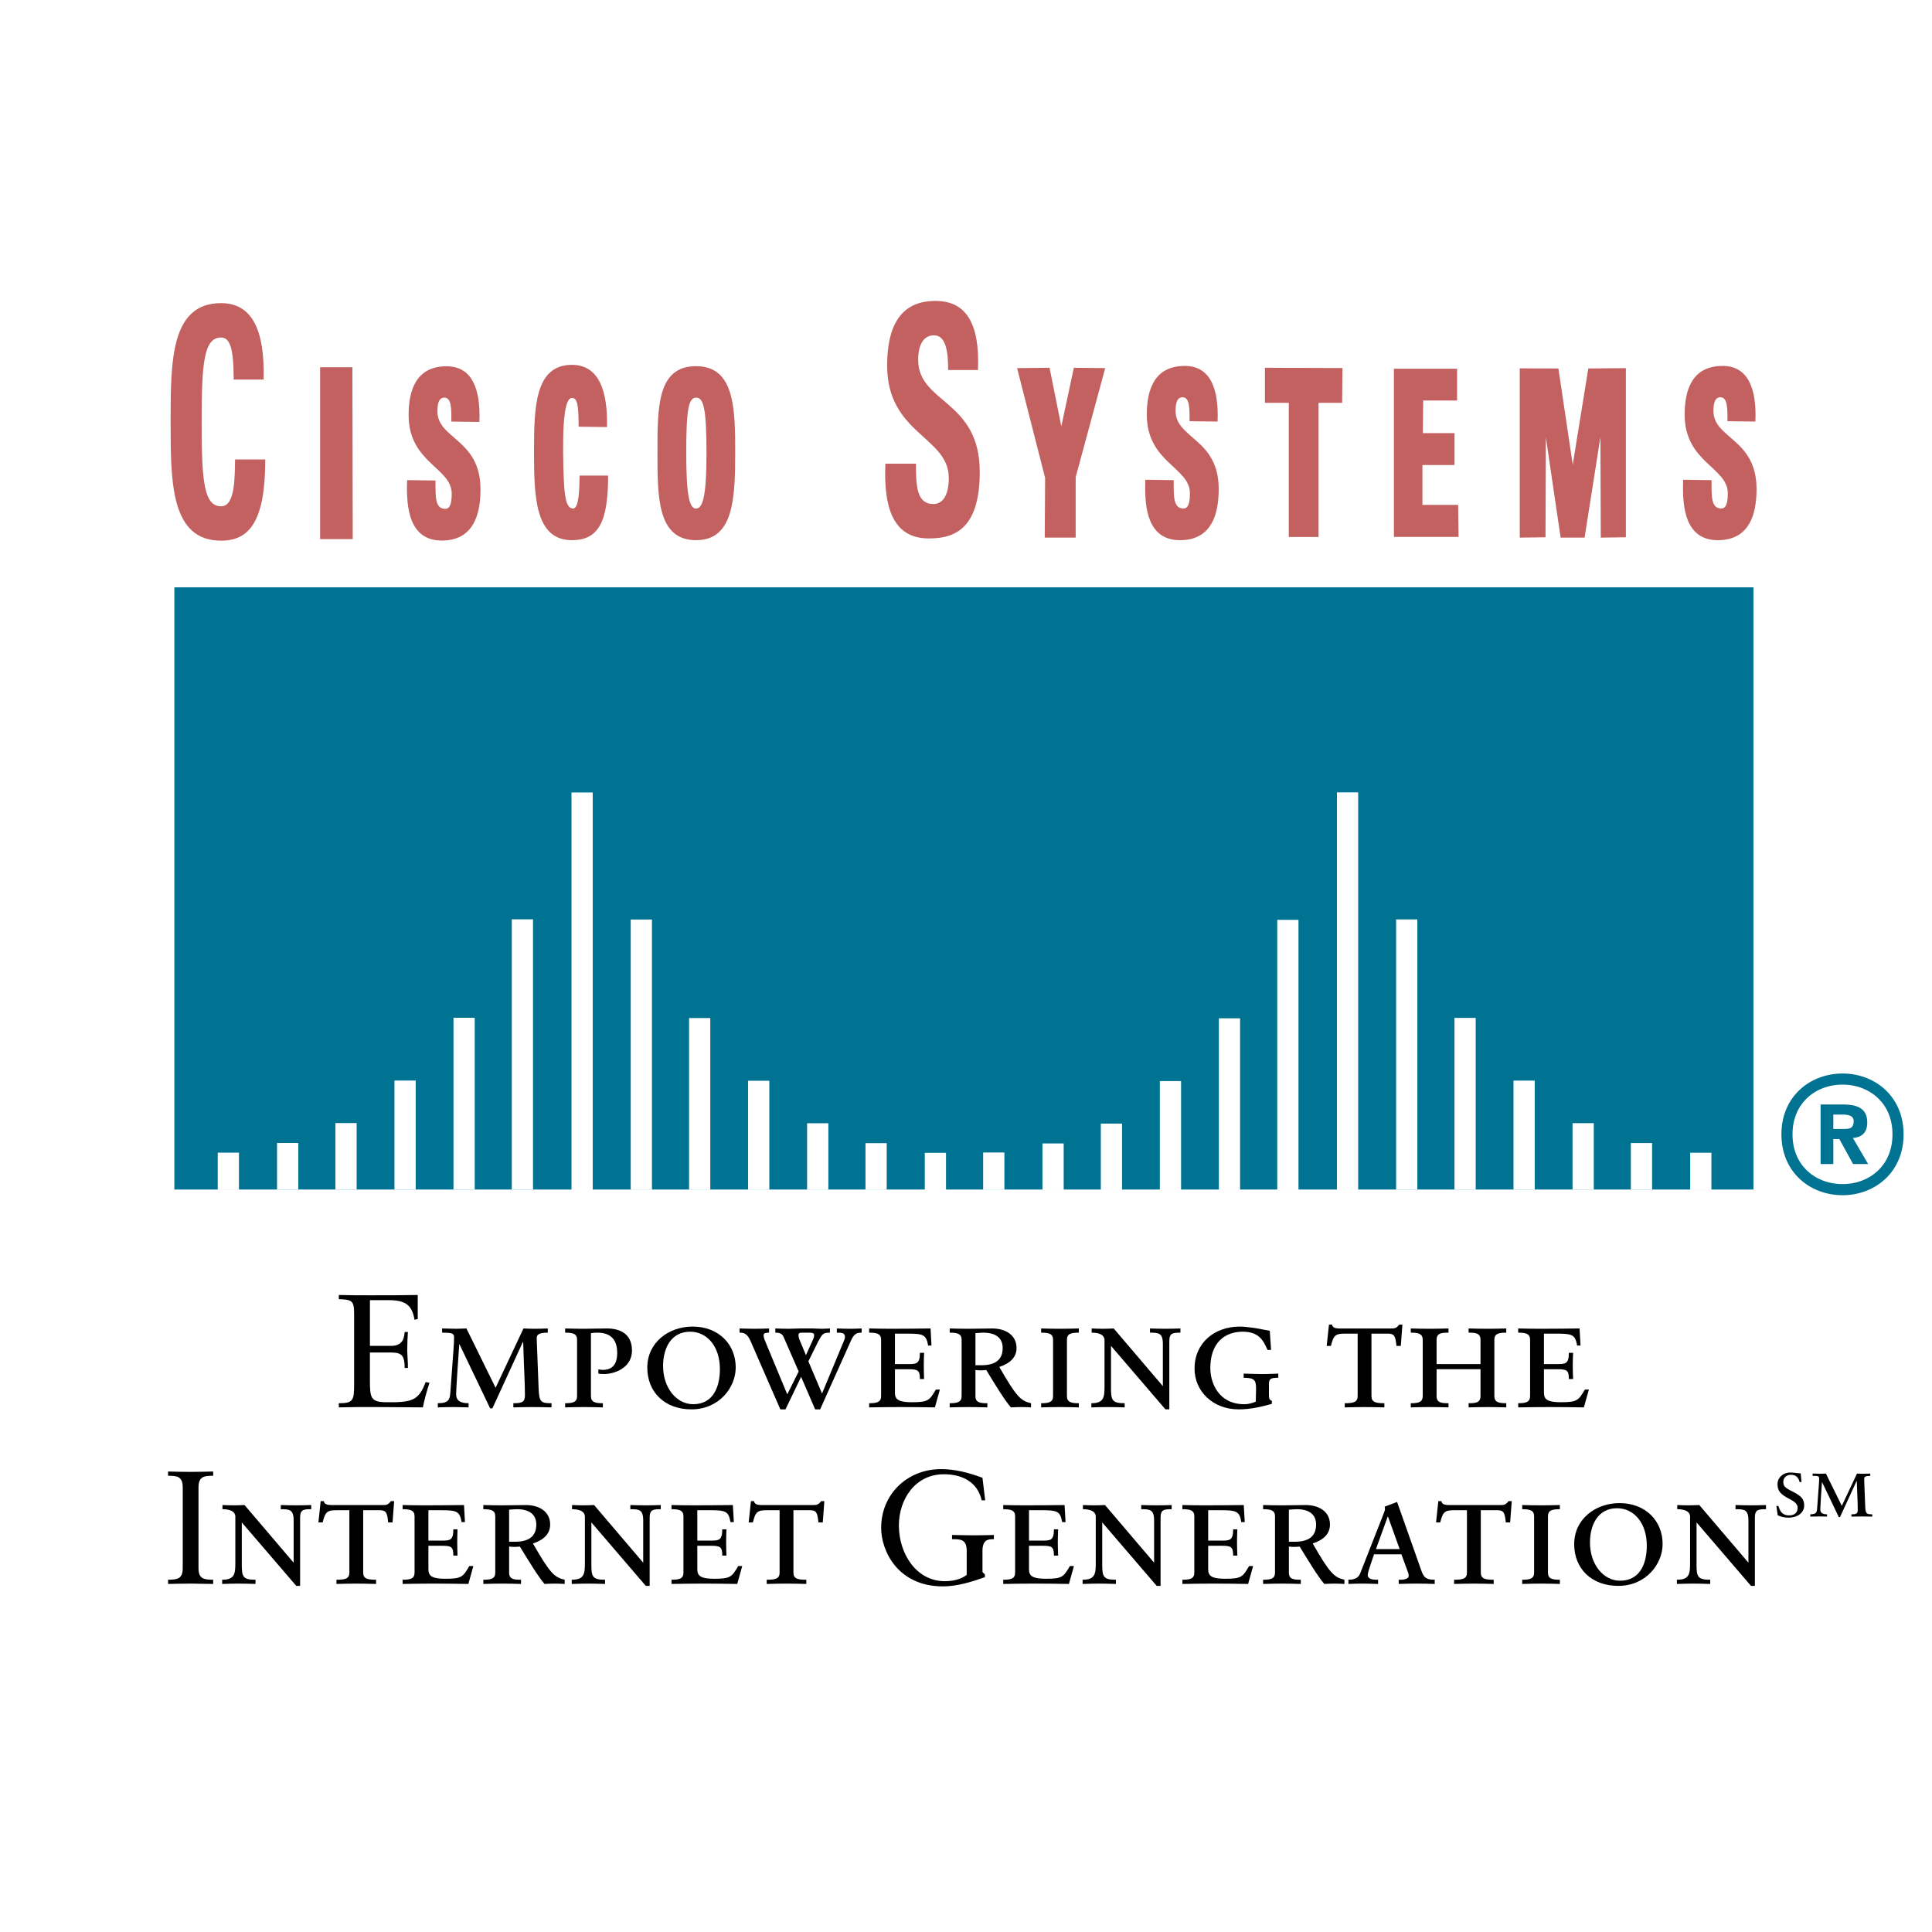 <?xml version="1.0" encoding="utf-8"?>
<!-- Generator: Adobe Illustrator 13.0.0, SVG Export Plug-In . SVG Version: 6.00 Build 14948)  -->
<!DOCTYPE svg PUBLIC "-//W3C//DTD SVG 1.0//EN" "http://www.w3.org/TR/2001/REC-SVG-20010904/DTD/svg10.dtd">
<svg version="1.0" id="Layer_1" xmlns="http://www.w3.org/2000/svg" xmlns:xlink="http://www.w3.org/1999/xlink" x="0px" y="0px"
	 width="192.756px" height="192.756px" viewBox="0 0 192.756 192.756" enable-background="new 0 0 192.756 192.756"
	 xml:space="preserve">
<g>
	<polygon fill-rule="evenodd" clip-rule="evenodd" fill="#FFFFFF" points="0,0 192.756,0 192.756,192.756 0,192.756 0,0 	"/>
	<path fill="#007392" d="M183.835,119.246c-1.677,0-3.262-0.611-4.397-1.74c-1.045-1.039-1.706-2.506-1.706-4.332
		s0.661-3.293,1.706-4.332c1.136-1.129,2.721-1.738,4.397-1.738c1.667,0,3.249,0.609,4.385,1.742
		c1.041,1.039,1.701,2.506,1.701,4.328s-0.66,3.289-1.701,4.328C187.085,118.633,185.502,119.246,183.835,119.246L183.835,119.246z
		 M180.216,116.723c0.925,0.918,2.229,1.414,3.619,1.414c1.38,0,2.682-0.496,3.605-1.418c0.841-0.838,1.373-2.037,1.373-3.545
		s-0.533-2.707-1.373-3.545c-0.924-0.92-2.226-1.418-3.605-1.418c-1.391,0-2.694,0.496-3.619,1.416
		c-0.843,0.836-1.376,2.037-1.376,3.547S179.373,115.883,180.216,116.723L180.216,116.723z"/>
	<path fill-rule="evenodd" clip-rule="evenodd" fill="#007392" d="M182.911,116.137h-1.27v-5.943h2.218
		c1.532,0,2.438,0.441,2.438,1.797c0,1.094-0.638,1.486-1.432,1.547l1.521,2.6h-1.501l-1.372-2.494h-0.603V116.137L182.911,116.137z
		 M184.038,112.635c0.566,0,0.906-0.117,0.906-0.775c0-0.613-0.655-0.658-1.139-0.658h-0.895v1.434H184.038L184.038,112.635z"/>
	<polygon fill-rule="evenodd" clip-rule="evenodd" fill="#C36160" points="31.938,53.785 31.938,36.641 35.158,36.641 
		35.193,53.785 31.938,53.785 	"/>
	<path fill-rule="evenodd" clip-rule="evenodd" fill="#C36160" d="M53.28,45.07c0-4.459,0.083-8.665,3.782-8.67
		c2.689-0.002,3.585,2.593,3.499,6.208l-2.834-0.036c0-2.119-0.113-2.868-0.662-2.868c-0.477,0-0.915,1.046-0.882,5.365
		c0.042,4.343,0.214,5.663,0.996,5.663c0.596,0,0.623-1.949,0.65-3.282h2.843c0,4.51-0.892,6.443-3.612,6.443
		C53.361,53.895,53.28,49.484,53.28,45.07L53.28,45.07z"/>
	<path fill-rule="evenodd" clip-rule="evenodd" fill="#C36160" d="M65.596,45.144c0-4.459-0.045-8.611,3.844-8.611
		c3.832,0,3.912,4.152,3.912,8.611c0,4.743-0.203,8.743-3.902,8.749C65.579,53.895,65.596,49.603,65.596,45.144L65.596,45.144z
		 M70.487,45.258c0-4.322-0.256-5.589-1.028-5.589c-0.737,0-0.993,1.082-0.993,5.401s0.292,5.738,1.028,5.663
		C70.043,50.677,70.487,49.814,70.487,45.258L70.487,45.258z"/>
	<polygon fill-rule="evenodd" clip-rule="evenodd" fill="#C36160" points="104.272,47.684 101.477,36.728 104.714,36.691 
		105.888,42.533 107.14,36.691 110.267,36.728 107.321,47.606 107.321,53.639 104.233,53.639 104.272,47.684 	"/>
	<path fill-rule="evenodd" clip-rule="evenodd" fill="#C36160" d="M117.742,53.895c-3.259,0-3.583-3.251-3.47-6.029l2.828,0.039
		c0,1.535-0.07,2.829,0.969,2.829c0.43,0,0.65-0.426,0.65-1.517c0-2.599-4.302-3.07-4.302-7.851c0-2.51,0.772-4.858,3.792-4.858
		c2.497,0,3.409,2.193,3.27,5.553l-2.796-0.039c0-1.201,0.036-2.388-0.7-2.388c-0.366,0-0.697,0.248-0.697,1.356
		c0,2.796,4.304,2.754,4.304,7.804C121.59,52.951,119.631,53.895,117.742,53.895L117.742,53.895z"/>
	<polygon fill-rule="evenodd" clip-rule="evenodd" fill="#C36160" points="133.939,36.721 133.904,40.19 131.551,40.19 
		131.551,53.576 128.582,53.576 128.582,40.19 126.203,40.19 126.203,36.691 133.939,36.721 	"/>
	<polygon fill-rule="evenodd" clip-rule="evenodd" fill="#C36160" points="139.072,53.564 139.072,36.787 145.374,36.787 
		145.374,39.961 141.993,39.961 141.958,43.213 145.117,43.213 145.117,46.396 141.916,46.396 141.916,50.372 145.48,50.372 
		145.522,53.564 139.072,53.564 	"/>
	<polygon fill-rule="evenodd" clip-rule="evenodd" fill="#C36160" points="151.627,53.639 151.627,36.751 155.483,36.763 
		156.914,46.36 158.465,36.763 162.214,36.728 162.214,53.604 159.71,53.639 159.675,43.6 158.095,53.639 155.704,53.639 
		154.231,43.636 154.196,53.604 151.627,53.639 	"/>
	<path fill-rule="evenodd" clip-rule="evenodd" fill="#C36160" d="M171.4,53.895c-3.255,0-3.583-3.251-3.47-6.029l2.832,0.039
		c0,1.535-0.071,2.829,0.965,2.829c0.43,0,0.656-0.426,0.656-1.517c0-2.599-4.305-3.07-4.305-7.851c0-2.51,0.77-4.858,3.793-4.858
		c2.497,0,3.409,2.193,3.266,5.553l-2.789-0.039c0-1.201,0.035-2.388-0.704-2.388c-0.369,0-0.697,0.248-0.697,1.356
		c0,2.796,4.304,2.754,4.304,7.804C175.251,52.951,173.29,53.895,171.4,53.895L171.4,53.895z"/>
	<path fill-rule="evenodd" clip-rule="evenodd" fill="#C36160" d="M44.09,53.931c-3.258,0-3.583-3.249-3.468-6.027l2.828,0.036
		c0,1.536-0.072,2.829,0.966,2.829c0.432,0,0.652-0.426,0.652-1.517c0-2.599-4.301-3.069-4.301-7.847
		c0-2.513,0.772-4.862,3.792-4.862c2.498,0,3.41,2.197,3.27,5.553l-2.796-0.035c0-1.204,0.036-2.391-0.7-2.391
		c-0.367,0-0.694,0.248-0.694,1.359c0,2.796,4.301,2.751,4.301,7.8C47.938,52.989,45.977,53.931,44.09,53.931L44.09,53.931z"/>
	<path fill-rule="evenodd" clip-rule="evenodd" fill="#C36160" d="M17.023,42.095c0-6.068,0-11.851,5.035-11.851
		c3.112,0,4.367,2.701,4.244,7.624h-2.989c0-3.048-0.346-4.192-1.255-4.192c-1.72,0-1.94,2.542-1.94,8.419
		c0,5.875,0.22,8.417,1.94,8.417c1.416,0,1.356-2.858,1.395-4.67h3.013c0,6.134-1.559,8.101-4.408,8.101
		C17.023,53.943,17.023,48.099,17.023,42.095L17.023,42.095z"/>
	<path fill-rule="evenodd" clip-rule="evenodd" fill="#C36160" d="M92.657,53.719c-3.78,0-4.486-3.49-4.324-7.46h3.051
		c0,2.191,0.063,4.03,1.738,4.03c1.031,0,1.538-1.046,1.538-2.602c0-4.128-6.149-4.382-6.149-11.214c0-3.588,1.094-6.45,4.814-6.45
		c2.972,0,4.447,2.099,4.247,6.895h-2.975c0-1.714-0.182-3.464-1.416-3.464c-0.986,0-1.574,0.859-1.574,2.448
		c0,4.354,6.143,3.973,6.143,11.181C97.75,53.025,94.981,53.719,92.657,53.719L92.657,53.719z"/>
	<polygon fill-rule="evenodd" clip-rule="evenodd" fill="#007392" points="17.396,58.596 174.941,58.596 174.941,118.68 
		17.396,118.68 17.396,58.596 	"/>
	<path fill="#FFFFFF" d="M57.019,118.748V79.067h2.119v39.681H57.019L57.019,118.748z M45.243,118.68v-17.137h2.119v17.137H45.243
		L45.243,118.68z M51.062,118.68V91.72h2.118v26.96H51.062L51.062,118.68z M39.354,118.68v-10.873h2.118v10.873H39.354
		L39.354,118.68z M33.464,118.68v-6.633h2.118v6.633H33.464L33.464,118.68z M27.64,118.68v-4.646h2.118v4.646H27.64L27.64,118.68z
		 M21.723,118.719v-3.717h2.118v3.717H21.723L21.723,118.719z M68.749,118.703V101.57h2.118v17.133H68.749L68.749,118.703z
		 M62.927,118.703V91.74h2.119v26.963H62.927L62.927,118.703z M74.638,118.703v-10.877h2.118v10.877H74.638L74.638,118.703z
		 M80.525,118.703v-6.635h2.118v6.635H80.525L80.525,118.703z M86.349,118.703v-4.65h2.118v4.65H86.349L86.349,118.703z
		 M92.266,118.742v-3.721h2.118v3.721H92.266L92.266,118.742z M133.388,118.732V79.055h2.118v39.678H133.388L133.388,118.732z
		 M121.606,118.732v-17.135h2.118v17.135H121.606L121.606,118.732z M127.431,118.732V91.773h2.118v26.959H127.431L127.431,118.732z
		 M115.717,118.732v-10.875h2.118v10.875H115.717L115.717,118.732z M109.83,118.732v-6.631h2.118v6.631H109.83L109.83,118.732z
		 M104.006,118.732v-4.65h2.118v4.65H104.006L104.006,118.732z M98.09,118.703v-3.717h2.118v3.717H98.09L98.09,118.703z
		 M145.113,118.688v-17.133h2.118v17.133H145.113L145.113,118.688z M139.289,118.688V91.729h2.118v26.959H139.289L139.289,118.688z
		 M151.003,118.688v-10.875h2.118v10.875H151.003L151.003,118.688z M156.893,118.688v-6.631h2.118v6.631H156.893L156.893,118.688z
		 M162.711,118.688v-4.646h2.118v4.646H162.711L162.711,118.688z M168.631,118.727v-3.717h2.117v3.717H168.631L168.631,118.727z"/>
	<path fill-rule="evenodd" clip-rule="evenodd" d="M36.905,134.279h2.119c1.303,0,1.303-1.014,1.35-1.383h0.322
		c-0.033,0.354-0.065,1.223-0.065,1.801c0,0.512,0.083,1.266,0.065,1.783h-0.322c0-1.543-0.513-1.543-1.752-1.543h-1.716v2.73
		c0,1.785,0.062,2.232,1.654,2.232h0.999c1.574-0.08,2.277-0.285,2.906-2.008l0.384,0.064c-0.256,0.805-0.494,1.625-0.658,2.459
		c-1.607,0-3.213-0.033-4.82-0.033c-1.189,0-2.378,0-3.567,0.033V140c1.397,0,1.526-0.258,1.526-1.816v-7.133
		c0-1.32-0.256-1.383-1.526-1.434v-0.416c1.079,0.031,2.17,0.031,3.246,0.031c1.544,0,3.07,0,4.629-0.031v2.393l-0.322,0.082
		c-0.242-1.51-0.966-1.959-2.572-1.959h-1.877V134.279L36.905,134.279z"/>
	<path fill-rule="evenodd" clip-rule="evenodd" d="M52.228,132.541c0.37,0.016,0.757,0.031,1.127,0.031
		c0.417,0,0.897-0.016,1.299-0.031v0.42c-0.769,0-1.105,0.145-1.105,0.518c0,0.252,0.015,0.477,0.029,0.896l0.161,4.176
		c0.047,1.367,0.274,1.449,1.285,1.449v0.416c-0.611-0.018-1.285-0.033-1.896-0.033c-0.611,0-1.303,0.016-1.911,0.033V140
		c0.85,0,1.157-0.1,1.157-0.803c0-1.207-0.114-3.037-0.176-5.307h-0.032l-3.038,6.621h-0.227l-3.052-6.379h-0.03
		c-0.113,1.561-0.31,4.469-0.31,4.967c0,0.643,0.42,0.9,1.24,0.9v0.416c-0.468,0-0.948-0.033-1.416-0.033
		c-0.528,0-1.124,0.016-1.654,0.033V140c1.076,0,1.207-0.371,1.254-1.08l0.304-4.176c0.051-0.625,0.065-0.932,0.065-1.336
		c0-0.398-0.256-0.447-1.192-0.447v-0.42c0.468,0,0.951,0.031,1.418,0.031c0.319,0,0.707-0.031,1.008-0.031l2.909,5.918
		L52.228,132.541L52.228,132.541z"/>
	<path fill-rule="evenodd" clip-rule="evenodd" d="M57.575,133.668c0-0.611-0.433-0.707-1.19-0.707v-0.42
		c0.612,0.016,1.241,0.031,1.848,0.031c0.725,0,1.449-0.031,2.316-0.031c1.332,0,2.503,0.549,2.503,2.203
		c0,1.75-1.767,2.346-2.81,2.346c-0.304,0-0.483-0.029-0.545-0.047v-0.42c0.062,0,0.289,0.051,0.451,0.051
		c1.284,0,1.43-1.029,1.43-1.705c0-1.398-0.742-2.008-1.964-2.008c-0.271,0-0.498,0.018-0.656,0.049v6.279
		c0,0.611,0.435,0.711,1.19,0.711v0.416c-0.597-0.018-1.271-0.033-1.915-0.033c-0.607,0-1.236,0.016-1.848,0.033V140
		c0.757,0,1.19-0.1,1.19-0.711V133.668L57.575,133.668z"/>
	<path fill-rule="evenodd" clip-rule="evenodd" d="M69.095,132.352c2.603,0,4.308,1.768,4.308,4.08c0,1.994-1.654,4.18-4.42,4.18
		c-2.65,0-4.402-1.705-4.402-4.164C64.58,133.926,66.731,132.352,69.095,132.352L69.095,132.352z M69.157,140.098
		c2.027,0,2.668-1.771,2.668-3.504c0-2.252-1.27-3.73-2.972-3.73c-1.929,0-2.698,1.688-2.698,3.426
		C66.156,138.441,67.474,140.098,69.157,140.098L69.157,140.098z"/>
	<path fill-rule="evenodd" clip-rule="evenodd" d="M74.896,133.826c-0.352-0.816-0.707-0.865-1.109-0.865v-0.42
		c0.53,0.016,1.061,0.031,1.591,0.031c0.451,0,0.897-0.016,1.351-0.031v0.42c-0.161,0-0.545,0-0.545,0.24
		c0,0.227,0.092,0.467,0.206,0.725l2.155,5.189l1.138-2.281l-1.508-3.455c-0.161-0.354-0.402-0.418-0.819-0.418v-0.42
		c0.45,0.016,0.9,0.031,1.347,0.031c0.325,0,0.743-0.031,1.079-0.031h1.316c0.257,0,0.579,0.031,0.838,0.031
		c0.286,0,0.59-0.016,0.867-0.031v0.42c-0.694,0-0.753,0.111-1.191,0.916l-0.96,1.943l1.362,3.213l2.203-5.303
		c0.048-0.094,0.081-0.223,0.081-0.365c0-0.404-0.373-0.404-0.805-0.404v-0.42c0.453,0.016,0.886,0.031,1.335,0.031
		c0.385,0,0.757-0.016,1.139-0.031v0.42c-0.495,0-0.772,0.096-1.105,0.881l-3.037,6.77h-0.499l-1.4-3.246l-1.556,3.246h-0.516
		L74.896,133.826L74.896,133.826z M80.41,135.209l0.739-1.639c0.045-0.113,0.078-0.205,0.078-0.385c0-0.225-0.334-0.225-0.513-0.225
		H80.15c-0.384,0-0.483,0.031-0.483,0.24c0,0.178,0.048,0.354,0.114,0.496L80.41,135.209L80.41,135.209z"/>
	<path fill-rule="evenodd" clip-rule="evenodd" d="M93.273,140.416c-1.156-0.018-2.298-0.033-3.454-0.033
		c-1.028,0-2.072,0.016-3.103,0.033V140c0.754,0,1.192-0.1,1.192-0.711v-5.621c0-0.611-0.438-0.707-1.192-0.707v-0.42
		c0.725,0.016,1.449,0.031,2.17,0.031c1.318,0,2.65-0.016,3.956-0.031l0.092,1.705H92.6c-0.193-1.094-0.468-1.189-2.122-1.189
		h-1.189v3.039h1.333c0.802,0,1.157-0.02,1.157-1.127h0.417c-0.016,0.42-0.03,0.852-0.03,1.283c0,0.436,0.014,0.887,0.03,1.336
		h-0.417c0-0.881-0.206-0.98-1.157-0.98h-1.333v2.35c0,0.688,0.385,0.943,1.72,0.943c1.621,0,1.735-0.205,2.363-1.266h0.4
		L93.273,140.416L93.273,140.416z"/>
	<path fill-rule="evenodd" clip-rule="evenodd" d="M95.942,133.668c0-0.611-0.438-0.707-1.189-0.707v-0.42
		c0.608,0.016,1.237,0.031,1.844,0.031c0.772,0,1.852-0.031,2.396-0.031c1.332,0,2.427,0.66,2.427,1.947
		c0,0.914-0.611,1.525-1.72,1.893c1.72,2.992,2.137,3.377,3.165,3.619v0.416c-0.304-0.018-0.659-0.033-0.962-0.033
		c-0.355,0-0.695,0.016-1.044,0.033c-0.629-0.705-1.625-2.359-2.462-3.729c-0.158,0.02-0.369,0.033-0.53,0.033
		c-0.176,0-0.385-0.014-0.546-0.033v2.602c0,0.662,0.483,0.711,1.189,0.711v0.416c-0.593-0.018-1.27-0.033-1.914-0.033
		c-0.607,0-1.236,0.016-1.844,0.033V140c0.751,0,1.189-0.1,1.189-0.711V133.668L95.942,133.668z M97.918,136.209
		c1.347,0,2.119-0.516,2.119-1.721c0-1.01-0.706-1.527-1.929-1.527c-0.144,0-0.626,0.031-0.787,0.049v3.199H97.918L97.918,136.209z"
		/>
	<path fill-rule="evenodd" clip-rule="evenodd" d="M105.065,133.668c0-0.611-0.436-0.707-1.192-0.707v-0.42
		c0.614,0.016,1.239,0.031,1.851,0.031c0.642,0,1.317-0.016,1.911-0.031v0.42c-0.754,0-1.187,0.096-1.187,0.707v5.621
		c0,0.611,0.433,0.711,1.187,0.711v0.416c-0.594-0.018-1.27-0.033-1.911-0.033c-0.611,0-1.236,0.016-1.851,0.033V140
		c0.757,0,1.192-0.1,1.192-0.711V133.668L105.065,133.668z"/>
	<path fill-rule="evenodd" clip-rule="evenodd" d="M110.2,133.715c0-0.723-0.962-0.754-1.284-0.754v-0.42
		c0.388,0.016,0.754,0.031,1.126,0.031c0.334,0,0.739-0.016,1.074-0.031l4.902,5.754v-4.213c0-1.104-0.436-1.121-1.284-1.121v-0.42
		c0.514,0.016,1.076,0.031,1.589,0.031c0.468,0,0.98-0.016,1.448-0.031v0.42c-0.754,0-1.108,0.031-1.108,0.836v6.814h-0.388
		l-5.431-6.332v4.289c0,1.156,0.157,1.432,1.364,1.432v0.416c-0.526-0.018-1.138-0.033-1.684-0.033c-0.548,0-1.094,0.016-1.64,0.033
		V140c1.314,0,1.314-0.658,1.314-1.816V133.715L110.2,133.715z"/>
	<path fill-rule="evenodd" clip-rule="evenodd" d="M126.814,134.68h-0.354c-0.402-0.883-0.802-1.816-2.478-1.816
		c-1.749,0-3.228,1.062-3.228,3.631c0,1.496,0.838,3.604,3.393,3.604c0.398,0,0.769-0.098,1.142-0.26
		c0-0.143,0.029-1.031,0.029-1.236c0-0.9-0.128-1.141-1.237-1.141v-0.418c0.611,0.018,1.3,0.047,1.911,0.047
		c0.482,0,1.063-0.029,1.544-0.047v0.418c-0.758,0-0.934,0.098-0.934,0.643v1.025c0,0.289,0,0.531,0.29,0.629v0.305
		c-0.82,0.227-2.006,0.549-3.31,0.549c-2.586,0-4.402-1.82-4.402-4.066c0-2.572,1.992-4.193,4.513-4.193
		c0.418,0,0.758,0.047,1.512,0.143c0.212,0.033,1.255,0.227,1.481,0.275L126.814,134.68L126.814,134.68z"/>
	<path fill-rule="evenodd" clip-rule="evenodd" d="M135.454,133.057h-1.223c-0.983,0-1.173,0.129-1.446,1.223h-0.421l0.228-2.121
		h0.321c0,0.307,0.371,0.383,0.704,0.383h5.128c0.369,0,0.565,0,0.853-0.383h0.321l-0.161,2.121h-0.435
		c-0.096-1.029-0.228-1.223-0.882-1.223h-1.61v6.232c0,0.611,0.435,0.711,1.288,0.711v0.416c-0.691-0.018-1.365-0.033-2.01-0.033
		c-0.607,0-1.239,0.016-1.943,0.033V140c0.853,0,1.288-0.1,1.288-0.711V133.057L135.454,133.057z"/>
	<path fill-rule="evenodd" clip-rule="evenodd" d="M141.945,133.668c0-0.611-0.44-0.707-1.191-0.707v-0.42
		c0.607,0.016,1.239,0.031,1.848,0.031c0.644,0,1.317-0.016,1.914-0.031v0.42c-0.71,0-1.187,0.049-1.187,0.707v2.428h4.381v-2.428
		c0-0.658-0.482-0.707-1.186-0.707v-0.42c0.59,0.016,1.27,0.031,1.913,0.031c0.608,0,1.233-0.016,1.842-0.031v0.42
		c-0.751,0-1.187,0.096-1.187,0.707v5.621c0,0.611,0.436,0.711,1.187,0.711v0.416c-0.608-0.018-1.233-0.033-1.842-0.033
		c-0.644,0-1.323,0.016-1.913,0.033V140c0.703,0,1.186-0.049,1.186-0.711v-2.682h-4.381v2.682c0,0.662,0.477,0.711,1.187,0.711
		v0.416c-0.597-0.018-1.271-0.033-1.914-0.033c-0.608,0-1.24,0.016-1.848,0.033V140c0.751,0,1.191-0.1,1.191-0.711V133.668
		L141.945,133.668z"/>
	<path fill-rule="evenodd" clip-rule="evenodd" d="M158.023,140.416c-1.156-0.018-2.295-0.033-3.451-0.033
		c-1.032,0-2.075,0.016-3.1,0.033V140c0.75,0,1.186-0.1,1.186-0.711v-5.621c0-0.611-0.436-0.707-1.186-0.707v-0.42
		c0.721,0.016,1.442,0.031,2.169,0.031c1.317,0,2.646-0.016,3.952-0.031l0.096,1.705h-0.34c-0.19-1.094-0.465-1.189-2.122-1.189
		h-1.187v3.039h1.329c0.811,0,1.157-0.02,1.157-1.127h0.423c-0.018,0.42-0.036,0.852-0.036,1.283c0,0.436,0.019,0.887,0.036,1.336
		h-0.423c0-0.881-0.203-0.98-1.157-0.98h-1.329v2.35c0,0.688,0.388,0.943,1.717,0.943c1.628,0,1.734-0.205,2.367-1.266h0.399
		L158.023,140.416L158.023,140.416z"/>
	<path fill-rule="evenodd" clip-rule="evenodd" d="M18.231,148.391c0-1.127-0.611-1.143-1.464-1.156v-0.422
		c0.757,0.018,1.497,0.037,2.221,0.037c0.739,0,1.476-0.02,2.281-0.037v0.422c-0.853,0.014-1.464,0.029-1.464,1.156v8.064
		c0,1.125,0.611,1.139,1.464,1.156v0.42c-0.769,0-1.464-0.035-2.167-0.035c-0.772,0-1.529,0.018-2.334,0.035v-0.42
		c0.853-0.018,1.464-0.031,1.464-1.156V148.391L18.231,148.391z"/>
	<path fill-rule="evenodd" clip-rule="evenodd" d="M23.48,151.33c0-0.725-0.96-0.756-1.285-0.756v-0.416
		c0.387,0.014,0.757,0.029,1.126,0.029c0.337,0,0.74-0.016,1.076-0.029l4.9,5.752v-4.213c0-1.107-0.435-1.123-1.284-1.123v-0.416
		c0.513,0.014,1.076,0.029,1.589,0.029c0.467,0,0.98-0.016,1.448-0.029v0.416c-0.754,0-1.109,0.031-1.109,0.834v6.814h-0.384
		l-5.434-6.33v4.287c0,1.158,0.161,1.432,1.368,1.432v0.42c-0.531-0.018-1.142-0.035-1.687-0.035c-0.548,0-1.094,0.018-1.64,0.035
		v-0.42c1.315,0,1.315-0.658,1.315-1.814V151.33L23.48,151.33z"/>
	<path fill-rule="evenodd" clip-rule="evenodd" d="M34.854,150.674h-1.222c-0.98,0-1.172,0.127-1.443,1.219h-0.42l0.224-2.123h0.325
		c0,0.307,0.37,0.389,0.707,0.389h5.127c0.367,0,0.56,0,0.85-0.389h0.322l-0.158,2.123h-0.438c-0.095-1.031-0.223-1.219-0.882-1.219
		h-1.61v6.232c0,0.609,0.439,0.705,1.288,0.705v0.42c-0.691-0.018-1.365-0.035-2.006-0.035c-0.613,0-1.24,0.018-1.949,0.035v-0.42
		c0.853,0,1.288-0.096,1.288-0.705V150.674L34.854,150.674z"/>
	<path fill-rule="evenodd" clip-rule="evenodd" d="M46.729,158.031c-1.157-0.018-2.299-0.035-3.455-0.035
		c-1.029,0-2.072,0.018-3.104,0.035v-0.42c0.754,0,1.19-0.096,1.19-0.705v-5.625c0-0.607-0.436-0.707-1.19-0.707v-0.416
		c0.725,0.014,1.449,0.029,2.167,0.029c1.321,0,2.653-0.016,3.958-0.029l0.093,1.701h-0.334c-0.193-1.092-0.468-1.186-2.122-1.186
		h-1.19v3.033h1.333c0.805,0,1.156-0.014,1.156-1.123h0.418c-0.015,0.416-0.03,0.852-0.03,1.283c0,0.434,0.015,0.883,0.03,1.334
		h-0.418c0-0.883-0.205-0.979-1.156-0.979h-1.333v2.346c0,0.691,0.388,0.947,1.72,0.947c1.622,0,1.735-0.207,2.361-1.27h0.402
		L46.729,158.031L46.729,158.031z"/>
	<path fill-rule="evenodd" clip-rule="evenodd" d="M49.411,151.281c0-0.607-0.435-0.707-1.189-0.707v-0.416
		c0.611,0.014,1.238,0.029,1.845,0.029c0.772,0,1.851-0.029,2.396-0.029c1.335,0,2.427,0.658,2.427,1.943
		c0,0.914-0.611,1.525-1.717,1.895c1.717,2.992,2.134,3.373,3.166,3.615v0.42c-0.307-0.018-0.662-0.035-0.966-0.035
		c-0.355,0-0.691,0.018-1.043,0.035c-0.626-0.709-1.624-2.363-2.462-3.73c-0.158,0.018-0.369,0.035-0.53,0.035
		c-0.176,0-0.385-0.018-0.543-0.035v2.605c0,0.658,0.48,0.705,1.187,0.705v0.42c-0.593-0.018-1.269-0.035-1.913-0.035
		c-0.607,0-1.234,0.018-1.845,0.035v-0.42c0.754,0,1.189-0.096,1.189-0.705V151.281L49.411,151.281z M51.387,153.82
		c1.347,0,2.12-0.516,2.12-1.719c0-1.014-0.706-1.527-1.929-1.527c-0.143,0-0.626,0.031-0.784,0.049v3.197H51.387L51.387,153.82z"/>
	<path fill-rule="evenodd" clip-rule="evenodd" d="M58.356,151.33c0-0.725-0.962-0.756-1.285-0.756v-0.416
		c0.384,0.014,0.757,0.029,1.126,0.029c0.338,0,0.74-0.016,1.076-0.029l4.9,5.752v-4.213c0-1.107-0.432-1.123-1.284-1.123v-0.416
		c0.512,0.014,1.072,0.029,1.591,0.029c0.465,0,0.978-0.016,1.446-0.029v0.416c-0.754,0-1.109,0.031-1.109,0.834v6.814H64.43
		l-5.428-6.33v4.287c0,1.158,0.158,1.432,1.363,1.432v0.42c-0.528-0.018-1.139-0.035-1.687-0.035c-0.543,0-1.094,0.018-1.637,0.035
		v-0.42c1.314,0,1.314-0.658,1.314-1.814V151.33L58.356,151.33z"/>
	<path fill-rule="evenodd" clip-rule="evenodd" d="M73.554,158.031c-1.156-0.018-2.295-0.035-3.456-0.035
		c-1.028,0-2.074,0.018-3.102,0.035v-0.42c0.757,0,1.192-0.096,1.192-0.705v-5.625c0-0.607-0.435-0.707-1.192-0.707v-0.416
		c0.725,0.014,1.449,0.029,2.169,0.029c1.321,0,2.653-0.016,3.953-0.029l0.098,1.701h-0.336c-0.194-1.092-0.468-1.186-2.123-1.186
		h-1.186v3.033h1.333c0.802,0,1.157-0.014,1.157-1.123h0.417c-0.018,0.416-0.032,0.852-0.032,1.283c0,0.434,0.014,0.883,0.032,1.334
		h-0.417c0-0.883-0.212-0.979-1.157-0.979h-1.333v2.346c0,0.691,0.385,0.947,1.717,0.947c1.625,0,1.737-0.207,2.364-1.27h0.402
		L73.554,158.031L73.554,158.031z"/>
	<path fill-rule="evenodd" clip-rule="evenodd" d="M77.78,150.674h-1.222c-0.981,0-1.175,0.127-1.445,1.219h-0.417l0.226-2.123
		h0.319c0,0.307,0.371,0.389,0.707,0.389h5.127c0.37,0,0.56,0,0.853-0.389h0.318l-0.158,2.123h-0.435
		c-0.096-1.031-0.224-1.219-0.883-1.219h-1.609v6.232c0,0.609,0.435,0.705,1.285,0.705v0.42c-0.689-0.018-1.365-0.035-2.006-0.035
		c-0.611,0-1.237,0.018-1.946,0.035v-0.42c0.855,0,1.287-0.096,1.287-0.705V150.674L77.78,150.674z"/>
	<path fill-rule="evenodd" clip-rule="evenodd" d="M98.293,149.689h-0.349c-0.42-1.863-1.979-2.602-3.779-2.602
		c-2.843,0-4.483,2.488-4.483,5.111c0,2.777,1.705,5.559,4.596,5.559c1.27,0,1.929-0.449,2.17-0.625v-2.396
		c0-1.172-0.611-1.172-1.463-1.172v-0.42c0.754,0.014,1.493,0.035,2.217,0.035c0.742,0,1.478-0.021,1.961-0.035v0.42
		c-0.529,0-1.141,0-1.141,1.172v2.104l0.241,0.242v0.273c-1.303,0.465-2.781,0.918-4.179,0.918c-4.512,0-6.17-3.537-6.17-5.836
		c0-3.373,2.617-5.863,5.979-5.863c1.428,0,2.796,0.371,4.129,0.865L98.293,149.689L98.293,149.689z"/>
	<path fill-rule="evenodd" clip-rule="evenodd" d="M106.647,158.031c-1.156-0.018-2.301-0.035-3.457-0.035
		c-1.025,0-2.068,0.018-3.097,0.035v-0.42c0.751,0,1.186-0.096,1.186-0.705v-5.625c0-0.607-0.435-0.707-1.186-0.707v-0.416
		c0.719,0.014,1.442,0.029,2.167,0.029c1.317,0,2.649-0.016,3.952-0.029l0.099,1.701h-0.34c-0.194-1.092-0.465-1.186-2.119-1.186
		h-1.189v3.033h1.332c0.805,0,1.156-0.014,1.156-1.123h0.42c-0.018,0.416-0.035,0.852-0.035,1.283c0,0.434,0.018,0.883,0.035,1.334
		h-0.42c0-0.883-0.208-0.979-1.156-0.979h-1.332v2.346c0,0.691,0.385,0.947,1.717,0.947c1.624,0,1.737-0.207,2.363-1.27h0.402
		L106.647,158.031L106.647,158.031z"/>
	<path fill-rule="evenodd" clip-rule="evenodd" d="M109.327,151.33c0-0.725-0.963-0.756-1.284-0.756v-0.416
		c0.385,0.014,0.757,0.029,1.127,0.029c0.336,0,0.738-0.016,1.076-0.029l4.899,5.752v-4.213c0-1.107-0.433-1.123-1.285-1.123v-0.416
		c0.514,0.014,1.077,0.029,1.589,0.029c0.469,0,0.981-0.016,1.449-0.029v0.416c-0.754,0-1.108,0.031-1.108,0.834v6.814h-0.386
		l-5.434-6.33v4.287c0,1.158,0.164,1.432,1.366,1.432v0.42c-0.527-0.018-1.14-0.035-1.685-0.035c-0.548,0-1.094,0.018-1.64,0.035
		v-0.42c1.314,0,1.314-0.658,1.314-1.814V151.33L109.327,151.33z"/>
	<path fill-rule="evenodd" clip-rule="evenodd" d="M124.525,158.031c-1.156-0.018-2.295-0.035-3.452-0.035
		c-1.027,0-2.073,0.018-3.103,0.035v-0.42c0.755,0,1.187-0.096,1.187-0.705v-5.625c0-0.607-0.432-0.707-1.187-0.707v-0.416
		c0.722,0.014,1.442,0.029,2.167,0.029c1.321,0,2.653-0.016,3.952-0.029l0.1,1.701h-0.341c-0.19-1.092-0.462-1.186-2.116-1.186
		h-1.191v3.033h1.335c0.802,0,1.156-0.014,1.156-1.123h0.418c-0.019,0.416-0.033,0.852-0.033,1.283c0,0.434,0.015,0.883,0.033,1.334
		h-0.418c0-0.883-0.212-0.979-1.156-0.979h-1.335v2.346c0,0.691,0.384,0.947,1.719,0.947c1.625,0,1.738-0.207,2.364-1.27h0.401
		L124.525,158.031L124.525,158.031z"/>
	<path fill-rule="evenodd" clip-rule="evenodd" d="M127.208,151.281c0-0.607-0.435-0.707-1.188-0.707v-0.416
		c0.61,0.014,1.236,0.029,1.848,0.029c0.771,0,1.848-0.029,2.396-0.029c1.333,0,2.427,0.658,2.427,1.943
		c0,0.914-0.611,1.525-1.723,1.895c1.723,2.992,2.139,3.373,3.164,3.615v0.42c-0.305-0.018-0.656-0.035-0.96-0.035
		c-0.354,0-0.693,0.018-1.042,0.035c-0.629-0.709-1.624-2.363-2.462-3.73c-0.161,0.018-0.369,0.035-0.53,0.035
		c-0.176,0-0.385-0.018-0.546-0.035v2.605c0,0.658,0.48,0.705,1.189,0.705v0.42c-0.596-0.018-1.27-0.035-1.913-0.035
		c-0.611,0-1.237,0.018-1.848,0.035v-0.42c0.754,0,1.188-0.096,1.188-0.705V151.281L127.208,151.281z M129.185,153.82
		c1.35,0,2.122-0.516,2.122-1.719c0-1.014-0.71-1.527-1.929-1.527c-0.144,0-0.626,0.031-0.787,0.049v3.197H129.185L129.185,153.82z"
		/>
	<path fill-rule="evenodd" clip-rule="evenodd" d="M139.55,157.611h0.19c0.399,0,0.806-0.109,0.806-0.383
		c0-0.195-0.055-0.322-0.132-0.531l-0.597-1.625h-2.73l-0.352,1.047c-0.065,0.209-0.273,0.758-0.273,1.043
		c0,0.387,0.53,0.449,0.834,0.449h0.196v0.42c-0.548-0.018-1.096-0.035-1.639-0.035c-0.424,0-0.889,0.018-1.323,0.035v-0.42
		c0.822,0,1.066-0.336,1.192-0.674l2.301-5.865c0.077-0.193,0.155-0.385,0.155-0.531c0-0.08-0.013-0.143-0.03-0.223l1.24-0.469
		l2.408,6.814c0.257,0.74,0.494,0.947,1.347,0.947v0.42c-0.607-0.018-1.204-0.035-1.8-0.035c-0.59,0-1.204,0.018-1.794,0.035
		V157.611L139.55,157.611z M138.481,151.314h-0.028l-1.175,3.242h2.366L138.481,151.314L138.481,151.314z"/>
	<path fill-rule="evenodd" clip-rule="evenodd" d="M146.357,150.674h-1.216c-0.984,0-1.175,0.127-1.449,1.219h-0.417l0.227-2.123
		h0.315c0,0.307,0.37,0.389,0.709,0.389h5.128c0.368,0,0.56,0,0.852-0.389h0.322l-0.161,2.123h-0.435
		c-0.096-1.031-0.227-1.219-0.883-1.219h-1.609v6.232c0,0.609,0.436,0.705,1.287,0.705v0.42c-0.691-0.018-1.365-0.035-2.009-0.035
		c-0.607,0-1.233,0.018-1.943,0.035v-0.42c0.853,0,1.282-0.096,1.282-0.705V150.674L146.357,150.674z"/>
	<path fill-rule="evenodd" clip-rule="evenodd" d="M153.058,151.281c0-0.607-0.43-0.707-1.187-0.707v-0.416
		c0.614,0.014,1.234,0.029,1.849,0.029c0.638,0,1.317-0.016,1.907-0.029v0.416c-0.752,0-1.187,0.1-1.187,0.707v5.625
		c0,0.609,0.435,0.705,1.187,0.705v0.42c-0.59-0.018-1.27-0.035-1.907-0.035c-0.614,0-1.234,0.018-1.849,0.035v-0.42
		c0.757,0,1.187-0.096,1.187-0.705V151.281L153.058,151.281z"/>
	<path fill-rule="evenodd" clip-rule="evenodd" d="M161.57,149.965c2.605,0,4.31,1.766,4.31,4.08c0,1.992-1.656,4.178-4.423,4.178
		c-2.652,0-4.399-1.701-4.399-4.164C157.058,151.541,159.21,149.965,161.57,149.965L161.57,149.965z M161.636,157.707
		c2.027,0,2.665-1.768,2.665-3.498c0-2.252-1.271-3.732-2.97-3.732c-1.931,0-2.699,1.689-2.699,3.424
		C158.632,156.053,159.949,157.707,161.636,157.707L161.636,157.707z"/>
	<path fill-rule="evenodd" clip-rule="evenodd" d="M168.622,151.33c0-0.725-0.96-0.756-1.281-0.756v-0.416
		c0.381,0.014,0.751,0.029,1.121,0.029c0.339,0,0.738-0.016,1.078-0.029l4.901,5.752v-4.213c0-1.107-0.431-1.123-1.289-1.123v-0.416
		c0.52,0.014,1.08,0.029,1.599,0.029c0.459,0,0.978-0.016,1.442-0.029v0.416c-0.757,0-1.108,0.031-1.108,0.834v6.814h-0.389
		l-5.431-6.33v4.287c0,1.158,0.161,1.432,1.365,1.432v0.42c-0.53-0.018-1.139-0.035-1.687-0.035c-0.542,0-1.091,0.018-1.64,0.035
		v-0.42c1.317,0,1.317-0.658,1.317-1.814V151.33L168.622,151.33z"/>
	<path fill-rule="evenodd" clip-rule="evenodd" d="M177.23,150.254h0.202c0.173,0.611,0.447,0.936,1.085,0.936
		c0.674,0,0.835-0.457,0.835-0.729c0-0.359-0.202-0.584-0.787-0.895c-0.966-0.496-1.222-0.828-1.222-1.514
		c0-0.592,0.519-1.139,1.281-1.139c0.334,0,0.745,0.078,1.031,0.086l0.084,0.863h-0.191c-0.095-0.354-0.286-0.723-0.864-0.723
		c-0.452,0-0.763,0.299-0.763,0.703c0,0.42,0.132,0.586,0.972,0.996c0.93,0.457,1.109,0.826,1.109,1.377
		c0,0.701-0.65,1.201-1.557,1.201c-0.399,0-0.751-0.08-1.085-0.238L177.23,150.254L177.23,150.254z"/>
	<path fill-rule="evenodd" clip-rule="evenodd" d="M185.272,147.02c0.202,0.008,0.411,0.018,0.613,0.018
		c0.227,0,0.489-0.01,0.71-0.018v0.229c-0.424,0-0.603,0.078-0.603,0.277c0,0.141,0.006,0.266,0.012,0.492l0.09,2.279
		c0.03,0.742,0.149,0.787,0.704,0.787v0.227c-0.334-0.01-0.704-0.014-1.038-0.014c-0.327,0-0.709,0.004-1.043,0.014v-0.227
		c0.465,0,0.632-0.051,0.632-0.438c0-0.66-0.06-1.654-0.096-2.891h-0.018l-1.657,3.605h-0.12l-1.662-3.475h-0.018
		c-0.066,0.852-0.167,2.436-0.167,2.705c0,0.354,0.227,0.492,0.673,0.492v0.227c-0.25,0-0.512-0.014-0.769-0.014
		c-0.292,0-0.614,0.004-0.9,0.014v-0.227c0.584,0,0.656-0.199,0.68-0.586l0.167-2.279c0.023-0.342,0.036-0.506,0.036-0.727
		s-0.144-0.244-0.65-0.244v-0.229c0.257,0,0.52,0.018,0.774,0.018c0.174,0,0.383-0.018,0.549-0.018l1.586,3.221L185.272,147.02
		L185.272,147.02z"/>
</g>
</svg>

